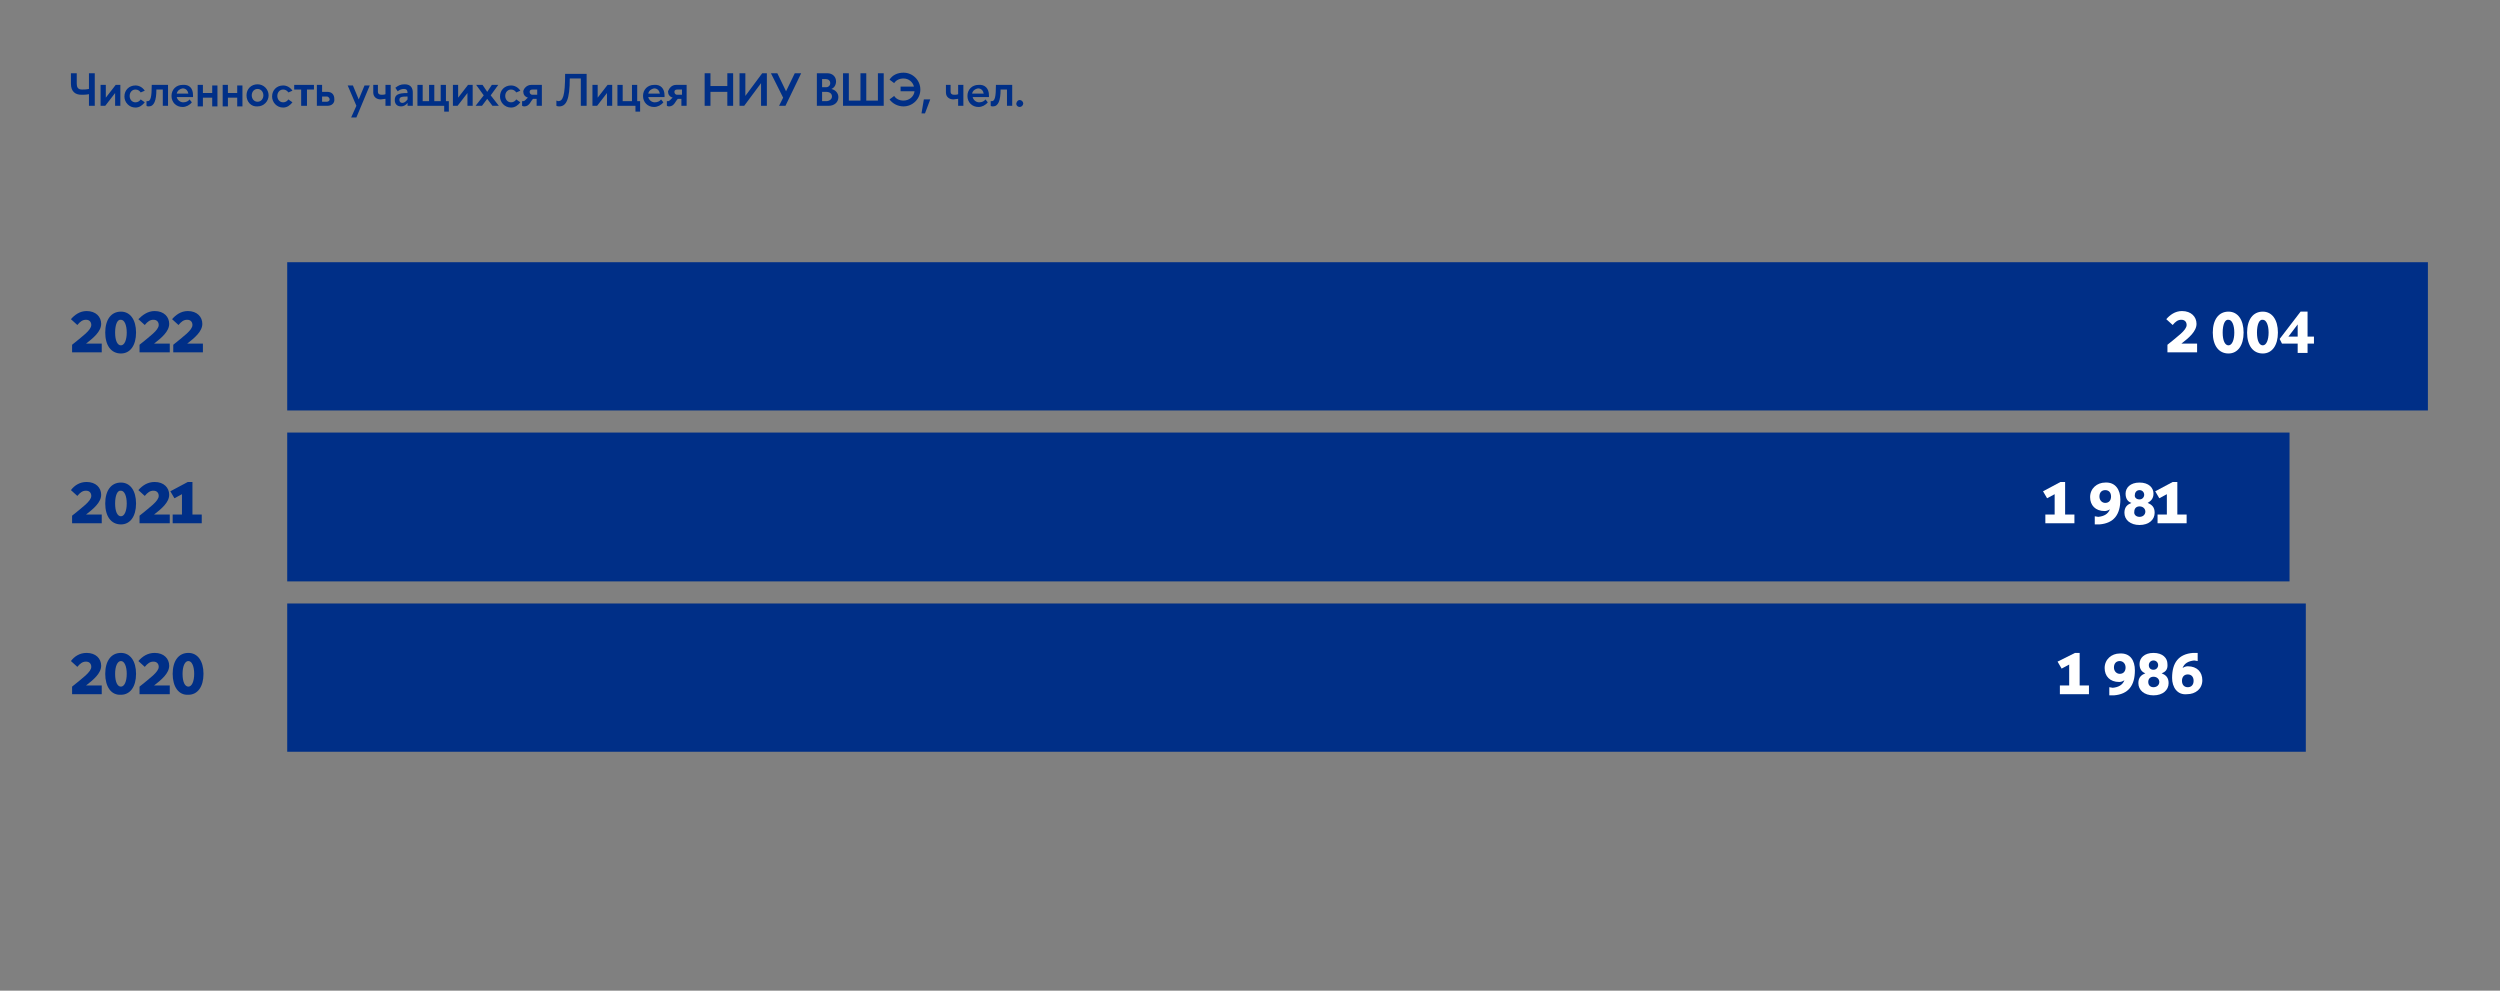 <?xml version="1.0" encoding="UTF-8"?> <!-- Generator: Adobe Illustrator 26.5.0, SVG Export Plug-In . SVG Version: 6.00 Build 0) --> <svg xmlns="http://www.w3.org/2000/svg" xmlns:xlink="http://www.w3.org/1999/xlink" id="Слой_1" x="0px" y="0px" viewBox="0 0 430 170.4" style="enable-background:new 0 0 430 170.4;" xml:space="preserve"><rect x="0" y="0" width="430" height="170.4" fill="#808080" stroke="none"/> <style type="text/css"> .st0{fill:#002F87;} .st1{fill:#FFFFFF;} </style> <g> <g> <path class="st0" d="M13.2,12.6v1.8c0,0.6,0.2,1,0.9,1c0.3,0,0.7,0,1.2-0.1v-2.7h1v5.6h-1v-2c-0.5,0.1-0.9,0.1-1.3,0.1 c-1.1,0-1.8-0.6-1.8-1.9v-1.8H13.2z"></path> <path class="st0" d="M19.8,18.2V16l-1.7,2.2h-0.8v-3.6h0.9v2.2l1.7-2.2h0.8v3.6H19.8z"></path> <path class="st0" d="M24.2,15.9c-0.2-0.3-0.5-0.5-0.9-0.5c-0.6,0-1,0.5-1,1.1c0,0.6,0.4,1.1,1,1.1c0.4,0,0.7-0.2,0.9-0.5l0.7,0.5 c-0.4,0.5-0.9,0.9-1.6,0.9c-1.1,0-1.9-0.9-1.9-1.9c0-1.1,0.8-1.9,1.9-1.9c0.6,0,1.2,0.3,1.6,0.9L24.2,15.9z"></path> <path class="st0" d="M25.2,17.4c0.1,0,0.2,0,0.2,0c0.5,0,0.7-0.7,0.7-2.8h2.8v3.6h-0.9v-2.8h-1.1c0,1.9-0.4,2.9-1.3,2.9 c-0.1,0-0.3,0-0.4-0.1V17.4z"></path> <path class="st0" d="M33.2,16.4c0,0.1,0,0.2,0,0.3h-2.8c0.1,0.5,0.6,0.9,1.1,0.9c0.5,0,0.9-0.2,1.1-0.5l0.4,0.5 c-0.4,0.5-1,0.8-1.6,0.8c-1.1,0-1.9-0.8-1.9-1.9c0-1.1,0.8-1.9,1.9-1.9C32.6,14.5,33.2,15.2,33.2,16.4z M30.4,16.1h2 c-0.1-0.5-0.4-0.9-1-0.9C30.9,15.3,30.5,15.6,30.4,16.1z"></path> <path class="st0" d="M34,18.2v-3.6h0.9V16h1.6v-1.3h0.9v3.6h-0.9v-1.5h-1.6v1.5H34z"></path> <path class="st0" d="M38.3,18.2v-3.6h0.9V16h1.6v-1.3h0.9v3.6h-0.9v-1.5h-1.6v1.5H38.3z"></path> <path class="st0" d="M42.4,16.4c0-1.1,0.8-1.9,1.9-1.9c1.1,0,1.9,0.9,1.9,1.9c0,1-0.8,1.9-1.9,1.9C43.2,18.4,42.4,17.5,42.4,16.4z M44.3,15.3c-0.6,0-1,0.5-1,1.1c0,0.6,0.4,1.1,1,1.1s1-0.5,1-1.1C45.3,15.8,44.9,15.3,44.3,15.3z"></path> <path class="st0" d="M49.6,15.9c-0.2-0.3-0.5-0.5-0.9-0.5c-0.6,0-1,0.5-1,1.1c0,0.6,0.4,1.1,1,1.1c0.4,0,0.7-0.2,0.9-0.5l0.7,0.5 c-0.4,0.5-0.9,0.9-1.6,0.9c-1.1,0-1.9-0.9-1.9-1.9c0-1.1,0.8-1.9,1.9-1.9c0.6,0,1.2,0.3,1.6,0.9L49.6,15.9z"></path> <path class="st0" d="M51.8,18.2v-2.8h-1.2v-0.8h3.4v0.8h-1.2v2.8H51.8z"></path> <path class="st0" d="M56.3,18.2h-1.8v-3.6h0.9v1.2h0.9c0.8,0,1.2,0.5,1.2,1.2C57.6,17.7,57.1,18.2,56.3,18.2z M56.2,16.6h-0.8v0.9 h0.8c0.3,0,0.5-0.2,0.5-0.4S56.5,16.6,56.2,16.6z"></path> <path class="st0" d="M61.3,18.2l-1.5-3.5h0.9l1,2.4l1-2.4h0.9l-2.3,5.5h-0.9L61.3,18.2z"></path> <path class="st0" d="M64.1,14.6H65v1.2c0,0.3,0.2,0.5,0.6,0.5c0.2,0,0.5,0,0.7-0.1v-1.6h0.9v3.6h-0.9V17c-0.3,0-0.6,0.1-0.8,0.1 c-0.7,0-1.3-0.4-1.3-1.2V14.6z"></path> <path class="st0" d="M68.4,15.7L68,15.1c0.5-0.4,0.9-0.6,1.6-0.6c1.1,0,1.4,0.7,1.4,1.4v2.3h-0.9v-0.5c-0.3,0.4-0.7,0.6-1.1,0.6 c-0.7,0-1.1-0.4-1.1-1.1c0-0.9,0.6-1.2,2.2-1.2v0c0-0.5-0.2-0.7-0.6-0.7C69.1,15.3,68.8,15.4,68.4,15.7z M69.2,17.7 c0.3,0,0.6-0.2,0.9-0.6v-0.5c-1.1,0-1.4,0.1-1.4,0.6C68.7,17.5,68.9,17.7,69.2,17.7z"></path> <path class="st0" d="M72.7,17.4h1.1v-2.8h0.9v2.8h1.1v-2.8h0.9v2.8h0.5v1.8h-0.8v-1h-4.6v-3.6h0.9V17.4z"></path> <path class="st0" d="M80.4,18.2V16l-1.7,2.2h-0.8v-3.6h0.9v2.2l1.7-2.2h0.8v3.6H80.4z"></path> <path class="st0" d="M84.6,14.6h1.1l-1.3,1.8l1.4,1.8h-1.1L83.8,17l-0.9,1.2h-1.1l1.4-1.8l-1.3-1.8H83l0.8,1.2L84.6,14.6z"></path> </g> <g> <path class="st0" d="M88.8,15.9c-0.2-0.3-0.5-0.5-0.9-0.5c-0.6,0-1,0.5-1,1.1c0,0.6,0.4,1.1,1,1.1c0.4,0,0.7-0.2,0.9-0.5l0.7,0.5 c-0.4,0.5-0.9,0.9-1.6,0.9c-1.1,0-1.9-0.9-1.9-1.9c0-1.1,0.8-1.9,1.9-1.9c0.6,0,1.2,0.3,1.6,0.9L88.8,15.9z"></path> <path class="st0" d="M91.4,14.6h1.8v3.6h-0.9V17h-0.6c-0.4,0.3-0.6,1.3-1.5,1.3c-0.1,0-0.2,0-0.4-0.1v-0.8c0.1,0,0.1,0,0.2,0 c0.3,0,0.5-0.4,0.8-0.6c-0.6-0.2-0.8-0.6-0.8-1.1C90.1,15.2,90.6,14.6,91.4,14.6z M91.6,16.3h0.8v-0.9h-0.8 c-0.4,0-0.5,0.2-0.5,0.4S91.2,16.3,91.6,16.3z"></path> <path class="st0" d="M100.9,18.2h-1v-4.7h-1.9c0,3.6-0.6,4.8-1.8,4.8c-0.2,0-0.3,0-0.5-0.1v-0.9c0.1,0,0.2,0.1,0.3,0.1 c0.8,0,1.2-0.8,1.2-4.7h3.7V18.2z"></path> <path class="st0" d="M104.4,18.2V16l-1.7,2.2h-0.8v-3.6h0.9v2.2l1.7-2.2h0.8v3.6H104.4z"></path> <path class="st0" d="M107.1,14.6v2.8h1.6v-2.8h0.9v2.8h0.5v1.8h-0.8v-1h-3.1v-3.6H107.1z"></path> <path class="st0" d="M114.3,16.4c0,0.1,0,0.2,0,0.3h-2.8c0.1,0.5,0.6,0.9,1.1,0.9c0.5,0,0.9-0.2,1.1-0.5l0.4,0.5 c-0.4,0.5-1,0.8-1.6,0.8c-1.1,0-1.9-0.8-1.9-1.9c0-1.1,0.8-1.9,1.9-1.9C113.6,14.5,114.3,15.2,114.3,16.4z M111.5,16.1h2 c-0.1-0.5-0.4-0.9-1-0.9C112,15.3,111.6,15.6,111.5,16.1z"></path> <path class="st0" d="M116.3,14.6h1.8v3.6h-0.9V17h-0.6c-0.4,0.3-0.6,1.3-1.5,1.3c-0.1,0-0.2,0-0.4-0.1v-0.8c0.1,0,0.1,0,0.2,0 c0.3,0,0.5-0.4,0.8-0.6c-0.6-0.2-0.8-0.6-0.8-1.1C115.1,15.2,115.5,14.6,116.3,14.6z M116.5,16.3h0.8v-0.9h-0.8 c-0.4,0-0.5,0.2-0.5,0.4S116.1,16.3,116.5,16.3z"></path> <path class="st0" d="M122.2,12.6v2.2h2.9v-2.2h1v5.6h-1v-2.4h-2.9v2.4h-1v-5.6H122.2z"></path> <path class="st0" d="M127.2,12.6h1v3.9l2.9-3.9h0.8v5.6h-1v-3.9l-2.9,3.9h-0.8V12.6z"></path> <path class="st0" d="M133.7,12.6l1.5,3.1l1.5-3.1h1.1l-2.7,5.6H134l0.7-1.4l-2.1-4.2H133.7z"></path> <path class="st0" d="M142.3,12.6c0.9,0,1.5,0.6,1.5,1.4c0,0.6-0.3,1.1-0.8,1.3c0.8,0.2,1.2,0.8,1.2,1.4c0,0.9-0.7,1.5-1.7,1.5h-2 v-5.6H142.3z M141.4,15h0.7c0.4,0,0.7-0.3,0.7-0.7c0-0.5-0.4-0.7-0.8-0.7h-0.6V15z M141.4,17.4h0.7c0.5,0,1-0.3,1-0.8 c0-0.5-0.4-0.8-1-0.8h-0.7V17.4z"></path> <path class="st0" d="M152.1,18.2H145v-5.6h1v4.7h2v-4.7h1v4.7h2v-4.7h1V18.2z"></path> <path class="st0" d="M154.8,14.9h2.4c-0.2-0.8-0.9-1.4-1.8-1.4c-0.7,0-1.3,0.3-1.6,0.8l-0.8-0.6c0.5-0.8,1.4-1.2,2.4-1.2 c1.6,0,2.9,1.3,2.9,2.9s-1.3,2.9-2.9,2.9c-1,0-1.9-0.5-2.4-1.2l0.8-0.6c0.3,0.5,0.9,0.8,1.6,0.8c1,0,1.8-0.7,1.9-1.6h-2.4V14.9z"></path> </g> <g> <path class="st0" d="M158.9,17.1h1.1l-0.9,2.4h-0.6L158.9,17.1z"></path> <path class="st0" d="M162.6,14.6h0.9v1.2c0,0.3,0.2,0.5,0.6,0.5c0.2,0,0.5,0,0.7-0.1v-1.6h0.9v3.6h-0.9V17c-0.3,0-0.6,0.1-0.8,0.1 c-0.7,0-1.3-0.4-1.3-1.2V14.6z"></path> <path class="st0" d="M170.1,16.4c0,0.1,0,0.2,0,0.3h-2.8c0.1,0.5,0.6,0.9,1.1,0.9c0.5,0,0.9-0.2,1.1-0.5l0.4,0.5 c-0.4,0.5-1,0.8-1.6,0.8c-1.1,0-1.9-0.8-1.9-1.9c0-1.1,0.8-1.9,1.9-1.9C169.4,14.5,170.1,15.2,170.1,16.4z M167.2,16.1h2 c-0.1-0.5-0.4-0.9-1-0.9C167.7,15.3,167.3,15.6,167.2,16.1z"></path> </g> <g> <path class="st0" d="M170.4,17.4c0.1,0,0.2,0,0.2,0c0.5,0,0.7-0.7,0.7-2.8h2.8v3.6h-0.9v-2.8h-1.1c0,1.9-0.4,2.9-1.3,2.9 c-0.1,0-0.3,0-0.4-0.1V17.4z"></path> <path class="st0" d="M175.4,17.2c0.3,0,0.6,0.3,0.6,0.6c0,0.3-0.3,0.6-0.6,0.6c-0.3,0-0.6-0.2-0.6-0.6 C174.9,17.4,175.1,17.2,175.4,17.2z"></path> </g> <polygon class="st0" points="49.4,45.1 49.4,70.6 417.6,70.6 417.6,45.1 49.4,45.1 "></polygon> <g> <path class="st0" d="M14.9,53.5c1.6,0,2.5,1,2.5,2.2c0,1.3-1.3,2.4-2.6,3.4h2.7v1.5h-5.1v-1.3c1.7-1.4,3.3-2.5,3.3-3.4 c0-0.5-0.3-0.9-0.9-0.9c-0.6,0-1,0.3-1.5,0.9l-1.1-1C12.8,54.2,13.7,53.5,14.9,53.5z"></path> <path class="st0" d="M18.1,57.2c0-2.2,1-3.6,2.7-3.6c1.6,0,2.6,1.4,2.6,3.6c0,2.2-1,3.6-2.6,3.6C19.1,60.8,18.1,59.4,18.1,57.2z M19.8,57.2c0,1.4,0.4,2.2,1,2.2c0.6,0,1-0.9,1-2.2s-0.4-2.2-1-2.2C20.2,54.9,19.8,55.8,19.8,57.2z"></path> <path class="st0" d="M26.6,53.5c1.6,0,2.5,1,2.5,2.2c0,1.3-1.3,2.4-2.6,3.4h2.7v1.5H24v-1.3c1.7-1.4,3.3-2.5,3.3-3.4 c0-0.5-0.3-0.9-0.9-0.9c-0.6,0-1,0.3-1.5,0.9l-1.1-1C24.5,54.2,25.4,53.5,26.6,53.5z"></path> <path class="st0" d="M32.3,53.5c1.6,0,2.5,1,2.5,2.2c0,1.3-1.3,2.4-2.6,3.4h2.7v1.5h-5.1v-1.3c1.7-1.4,3.3-2.5,3.3-3.4 c0-0.5-0.3-0.9-0.9-0.9c-0.6,0-1,0.3-1.5,0.9l-1.1-1C30.2,54.2,31.1,53.5,32.3,53.5z"></path> </g> <g> <path class="st0" d="M14.9,82.9c1.6,0,2.5,1,2.5,2.2c0,1.3-1.3,2.4-2.6,3.4h2.7v1.5h-5.1v-1.3c1.7-1.4,3.3-2.5,3.3-3.4 c0-0.5-0.3-0.9-0.9-0.9c-0.6,0-1,0.3-1.5,0.9l-1.1-1C12.8,83.5,13.7,82.9,14.9,82.9z"></path> <path class="st0" d="M18.1,86.6c0-2.2,1-3.6,2.7-3.6c1.6,0,2.6,1.4,2.6,3.6c0,2.2-1,3.6-2.6,3.6C19.1,90.2,18.1,88.8,18.1,86.6z M19.8,86.6c0,1.4,0.4,2.2,1,2.2c0.6,0,1-0.9,1-2.2s-0.4-2.2-1-2.2C20.2,84.3,19.8,85.2,19.8,86.6z"></path> <path class="st0" d="M26.6,82.9c1.6,0,2.5,1,2.5,2.2c0,1.3-1.3,2.4-2.6,3.4h2.7v1.5H24v-1.3c1.7-1.4,3.3-2.5,3.3-3.4 c0-0.5-0.3-0.9-0.9-0.9c-0.6,0-1,0.3-1.5,0.9l-1.1-1C24.5,83.5,25.4,82.9,26.6,82.9z"></path> <path class="st0" d="M32.3,82.9h0.8v5.6h1.6v1.5h-5v-1.5h1.6V85l-1.3,0.7l-0.7-1.2L32.3,82.9z"></path> </g> <g> <path class="st0" d="M14.9,112.3c1.6,0,2.5,1,2.5,2.2c0,1.3-1.3,2.4-2.6,3.4h2.7v1.5h-5.1v-1.3c1.7-1.4,3.3-2.5,3.3-3.4 c0-0.5-0.3-0.9-0.9-0.9c-0.6,0-1,0.3-1.5,0.9l-1.1-1C12.8,112.9,13.7,112.3,14.9,112.3z"></path> <path class="st0" d="M18.1,115.9c0-2.2,1-3.6,2.7-3.6c1.6,0,2.6,1.4,2.6,3.6c0,2.2-1,3.6-2.6,3.6 C19.1,119.6,18.1,118.1,18.1,115.9z M19.8,115.9c0,1.4,0.4,2.2,1,2.2c0.6,0,1-0.9,1-2.2s-0.4-2.2-1-2.2 C20.2,113.7,19.8,114.6,19.8,115.9z"></path> <path class="st0" d="M26.6,112.3c1.6,0,2.5,1,2.5,2.2c0,1.3-1.3,2.4-2.6,3.4h2.7v1.5H24v-1.3c1.7-1.4,3.3-2.5,3.3-3.4 c0-0.5-0.3-0.9-0.9-0.9c-0.6,0-1,0.3-1.5,0.9l-1.1-1C24.5,112.9,25.4,112.3,26.6,112.3z"></path> <path class="st0" d="M29.7,115.9c0-2.2,1-3.6,2.7-3.6c1.6,0,2.6,1.4,2.6,3.6c0,2.2-1,3.6-2.6,3.6 C30.7,119.6,29.7,118.1,29.7,115.9z M31.4,115.9c0,1.4,0.4,2.2,1,2.2c0.6,0,1-0.9,1-2.2s-0.4-2.2-1-2.2 C31.8,113.7,31.4,114.6,31.4,115.9z"></path> </g> <g> <path class="st1" d="M375.3,53.5c1.6,0,2.5,1,2.5,2.2c0,1.3-1.3,2.4-2.6,3.4h2.7v1.5h-5.1v-1.3c1.7-1.4,3.3-2.5,3.3-3.4 c0-0.5-0.3-0.9-0.9-0.9c-0.6,0-1,0.3-1.5,0.9l-1.1-1C373.2,54.2,374.1,53.5,375.3,53.5z"></path> <path class="st1" d="M380.6,57.2c0-2.2,1-3.6,2.7-3.6c1.6,0,2.6,1.4,2.6,3.6c0,2.2-1,3.6-2.6,3.6 C381.6,60.8,380.6,59.4,380.6,57.2z M382.3,57.2c0,1.4,0.4,2.2,1,2.2c0.6,0,1-0.9,1-2.2s-0.4-2.2-1-2.2 C382.7,54.9,382.3,55.8,382.3,57.2z"></path> <path class="st1" d="M386.5,57.2c0-2.2,1-3.6,2.7-3.6c1.6,0,2.6,1.4,2.6,3.6c0,2.2-1,3.6-2.6,3.6 C387.5,60.8,386.5,59.4,386.5,57.2z M388.2,57.2c0,1.4,0.4,2.2,1,2.2c0.6,0,1-0.9,1-2.2s-0.4-2.2-1-2.2 C388.6,54.9,388.2,55.8,388.2,57.2z"></path> <path class="st1" d="M392.5,59.1l-0.4-0.8l3.6-4.7h1.2v4.3h1.1v1.2h-1.1v1.6h-1.7v-1.6H392.5z M395.2,55.8l-1.6,2.1h1.6V55.8z"></path> </g> <polygon class="st0" points="49.4,74.4 49.4,100 393.8,100 393.8,74.4 49.4,74.4 "></polygon> <g> <path class="st1" d="M354.4,82.9h0.8v5.6h1.6v1.5h-5v-1.5h1.6V85l-1.3,0.7l-0.7-1.2L354.4,82.9z"></path> <path class="st1" d="M364.7,85.9c0,2.6-1.1,4.1-3.6,4.3c-0.3,0-0.5,0-0.8,0v-1.4c0.2,0,0.4,0.1,0.6,0.1c1-0.1,1.7-0.5,2-1.3 c-0.3,0.2-0.6,0.3-0.9,0.3c-1.6,0-2.5-1-2.5-2.4c0-1.5,1.2-2.5,2.6-2.5C363.9,82.9,364.7,84.3,364.7,85.9L364.7,85.9z M362.1,84.3 c-0.6,0-1,0.4-1,1.1s0.5,1.1,1,1.1c0.6,0,1-0.4,1-1.1S362.7,84.3,362.1,84.3z"></path> <path class="st1" d="M369.4,86.5c0.7,0.3,1.2,0.7,1.2,1.7c0,1.2-1,2.1-2.6,2.1c-1.6,0-2.6-0.9-2.6-2.1c0-1,0.5-1.4,1.2-1.7 c-0.6-0.2-1-0.7-1-1.6c0-1,0.8-1.9,2.4-1.9c1.6,0,2.4,0.9,2.4,1.9C370.4,85.8,369.9,86.2,369.4,86.5z M368,88.9c0.6,0,1-0.4,1-0.9 c0-0.5-0.4-0.9-1-0.9c-0.6,0-0.9,0.4-0.9,0.9C367,88.5,367.4,88.9,368,88.9z M368,85.9c0.5,0,0.8-0.4,0.8-0.8 c0-0.4-0.3-0.8-0.8-0.8c-0.5,0-0.8,0.4-0.8,0.8C367.1,85.5,367.4,85.9,368,85.9z"></path> <path class="st1" d="M373.7,82.9h0.8v5.6h1.6v1.5h-5v-1.5h1.6V85l-1.3,0.7l-0.7-1.2L373.7,82.9z"></path> </g> <polygon class="st0" points="49.4,103.8 49.4,129.3 396.6,129.3 396.6,103.8 49.4,103.8 "></polygon> <g> <path class="st1" d="M356.9,112.3h0.8v5.6h1.6v1.5h-5v-1.5h1.6v-3.6l-1.3,0.7l-0.7-1.2L356.9,112.3z"></path> <path class="st1" d="M367.2,115.3c0,2.6-1.1,4.1-3.6,4.3c-0.3,0-0.5,0-0.8,0v-1.4c0.2,0,0.4,0.1,0.6,0.1c1-0.1,1.7-0.5,2-1.3 c-0.3,0.2-0.6,0.3-0.9,0.3c-1.6,0-2.5-1-2.5-2.4c0-1.5,1.2-2.5,2.6-2.5C366.4,112.3,367.2,113.6,367.2,115.3L367.2,115.3z M364.6,113.7c-0.6,0-1,0.4-1,1.1s0.5,1.1,1,1.1c0.6,0,1-0.4,1-1.1S365.1,113.7,364.6,113.7z"></path> <path class="st1" d="M371.8,115.8c0.7,0.3,1.2,0.7,1.2,1.7c0,1.2-1,2.1-2.6,2.1c-1.6,0-2.6-0.9-2.6-2.1c0-1,0.5-1.4,1.2-1.7 c-0.6-0.2-1-0.7-1-1.6c0-1,0.8-1.9,2.4-1.9c1.6,0,2.4,0.9,2.4,1.9C372.9,115.2,372.4,115.6,371.8,115.8z M370.4,118.2 c0.6,0,1-0.4,1-0.9c0-0.5-0.4-0.9-1-0.9c-0.6,0-0.9,0.4-0.9,0.9C369.5,117.9,369.9,118.2,370.4,118.2z M370.4,115.2 c0.5,0,0.8-0.4,0.8-0.8c0-0.4-0.3-0.8-0.8-0.8c-0.5,0-0.8,0.4-0.8,0.8C369.6,114.9,369.9,115.2,370.4,115.2z"></path> <path class="st1" d="M373.6,116.6c0-2.6,1.1-4.1,3.6-4.3c0.3,0,0.5,0,0.8,0v1.4c-0.2,0-0.4-0.1-0.6-0.1c-1,0.1-1.7,0.5-2,1.3 c0.3-0.2,0.6-0.3,0.9-0.3c1.6,0,2.5,1,2.5,2.4c0,1.5-1.2,2.4-2.6,2.4C374.5,119.6,373.6,118.2,373.6,116.6L373.6,116.6z M376.3,118.2c0.6,0,1-0.4,1-1.1s-0.4-1.1-1-1.1c-0.6,0-1,0.4-1,1.1S375.7,118.2,376.3,118.2z"></path> </g> </g> </svg> 